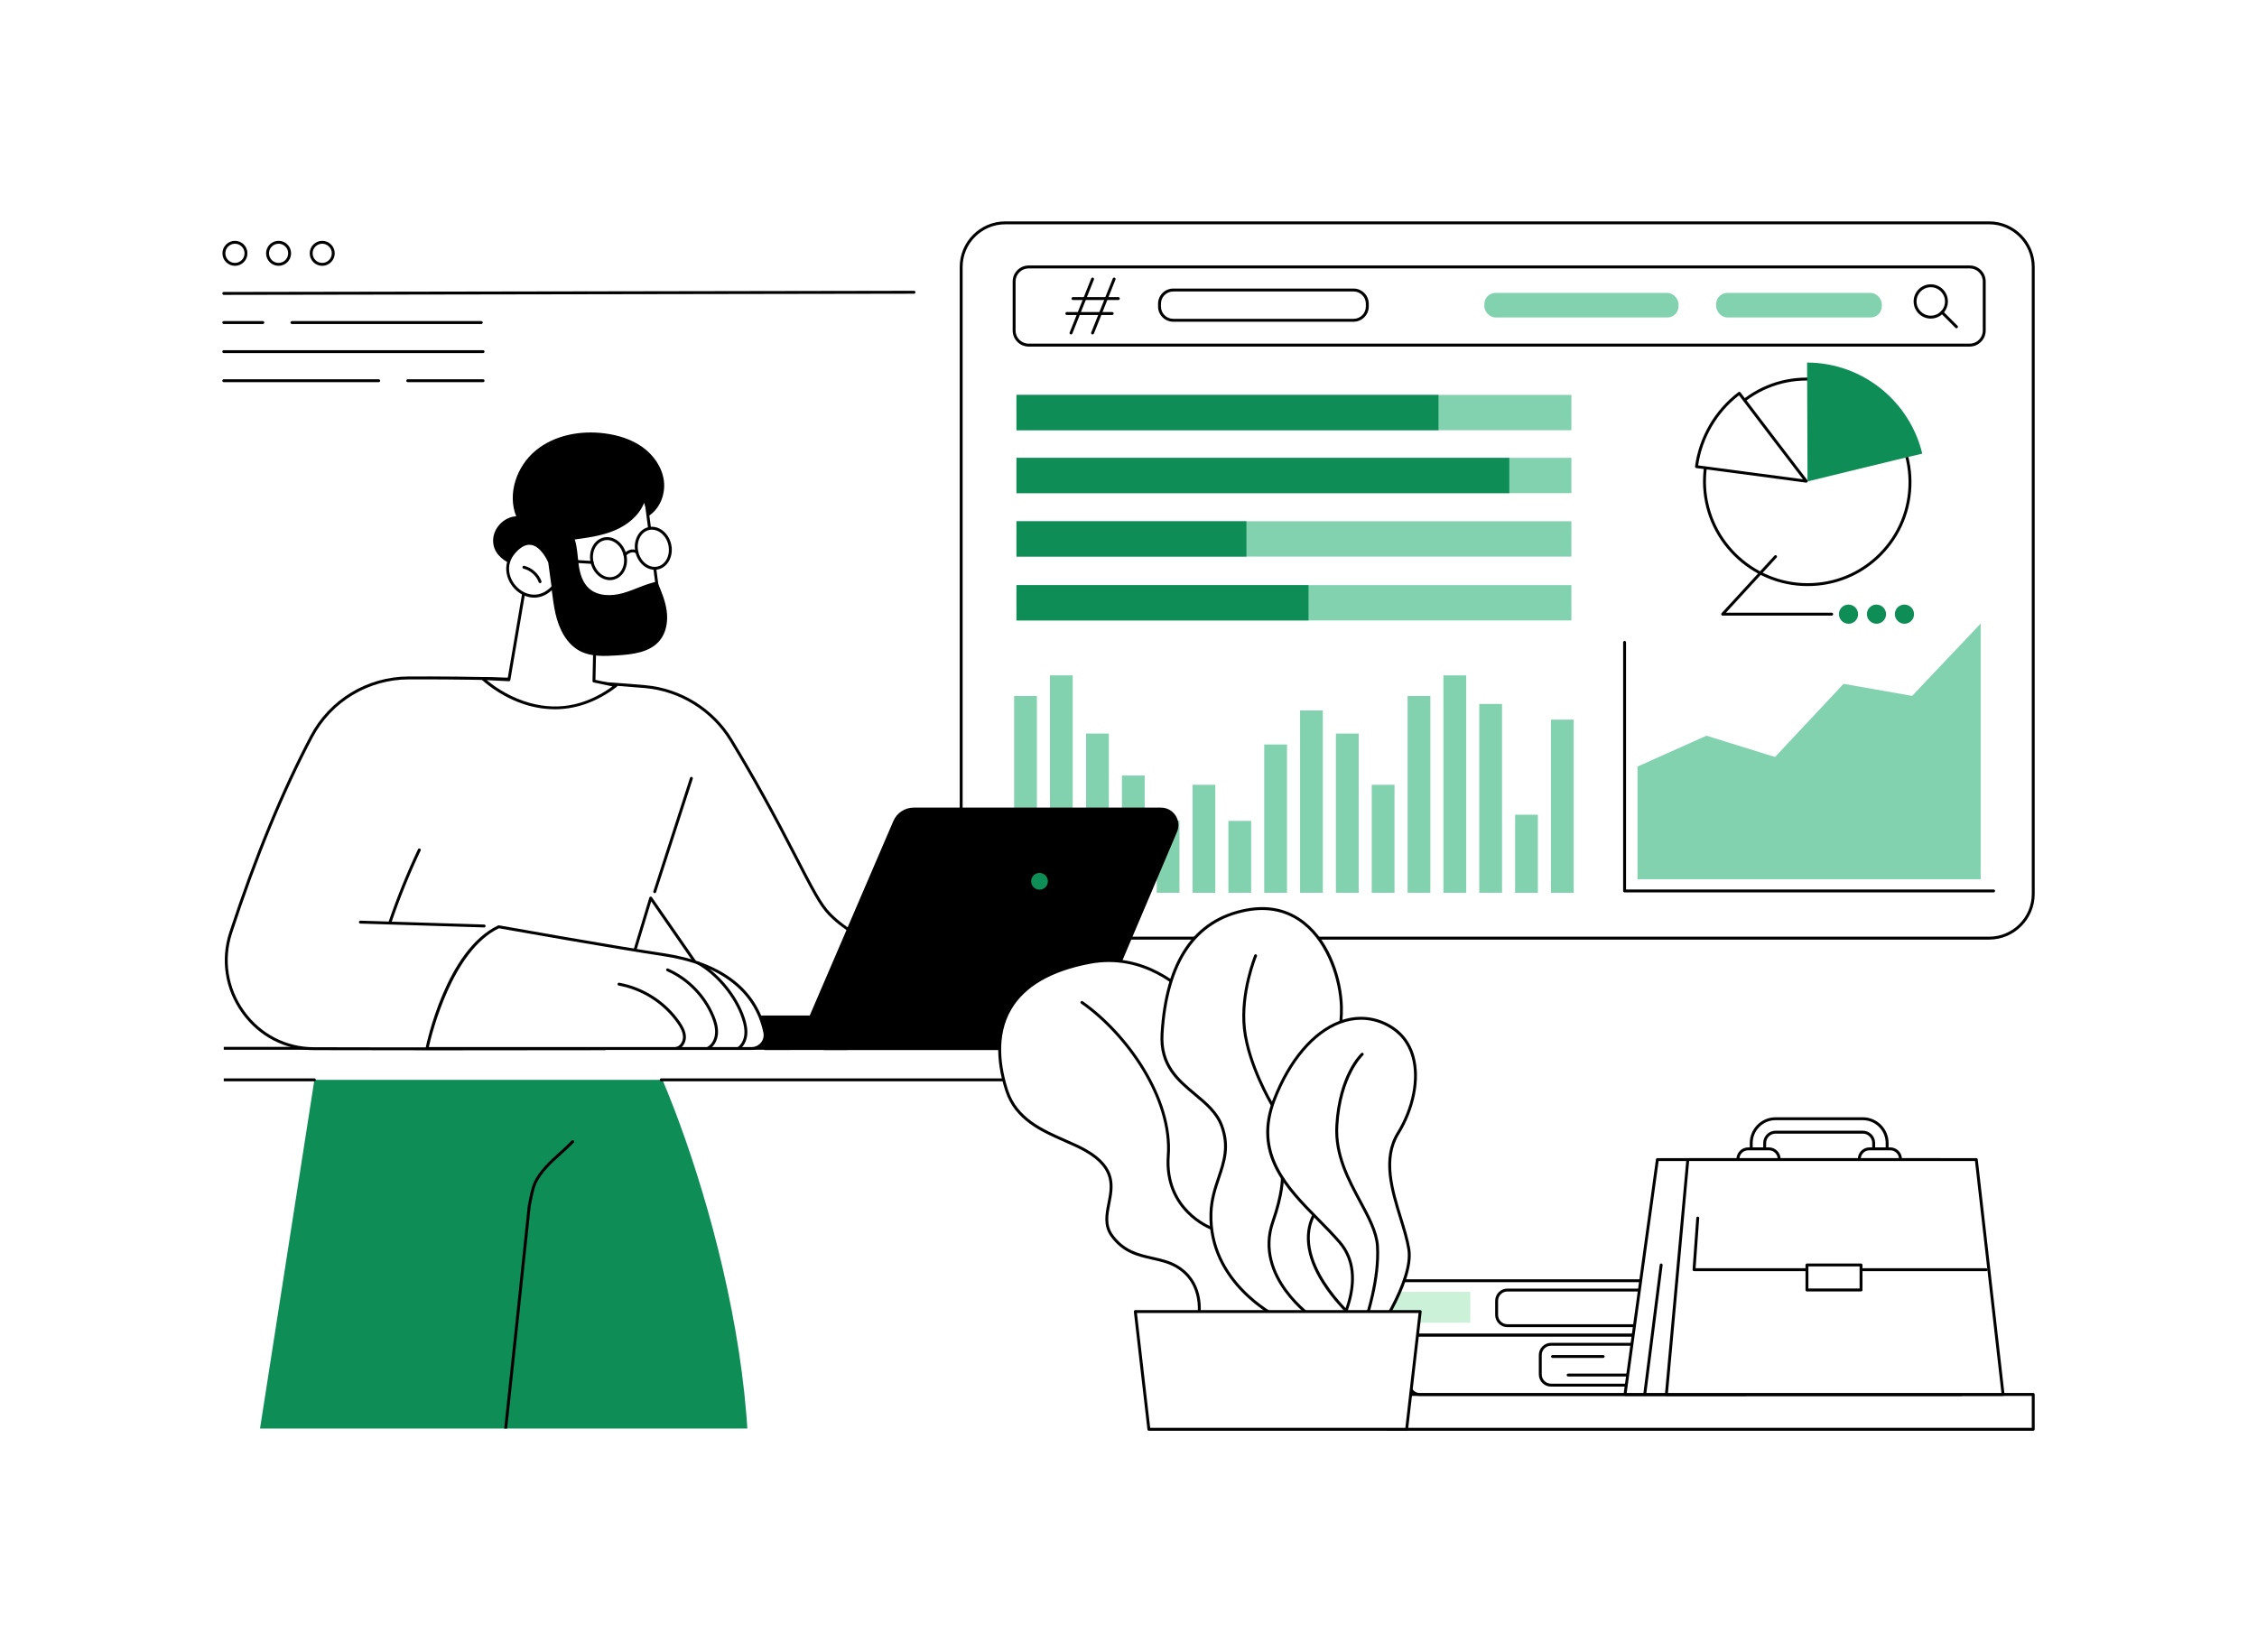 <?xml version="1.0" encoding="UTF-8"?><svg xmlns="http://www.w3.org/2000/svg" xmlns:xlink="http://www.w3.org/1999/xlink" viewBox="0 0 3415 2500"><defs><style>.cls-1{fill:none;}.cls-2{fill:#cbf2d8;}.cls-3{fill:#fff;}.cls-4{fill:#82d2b0;}.cls-5{fill:#0f8d57;}.cls-6{clip-path:url(#clippath);}</style><clipPath id="clippath"><rect id="SVGID" class="cls-1" x="338.58" y="475.21" width="1860.48" height="1686.48"/></clipPath></defs><g id="Background"><rect class="cls-3" width="3415" height="2500"/></g><g id="Illustration"><g id="SEO_analysis_software"><rect class="cls-3" x="1454.32" y="337.2" width="1622.11" height="1082.38" rx="66.78" ry="66.78"/><path d="M3009.65,1421.78h-1488.55c-38.04,0-68.98-30.94-68.98-68.98V403.98c0-38.04,30.94-68.98,68.98-68.98h1488.55c38.04,0,68.98,30.94,68.98,68.98v948.83c0,38.04-30.94,68.98-68.98,68.98ZM1521.1,339.4c-35.61,0-64.58,28.97-64.58,64.58v948.83c0,35.61,28.97,64.58,64.58,64.58h1488.55c35.61,0,64.58-28.97,64.58-64.58V403.98c0-35.61-28.97-64.58-64.58-64.58h-1488.55Z"/><polygon class="cls-4" points="2477.66 1330.45 2477.66 1159.94 2582.03 1113.24 2685.74 1145.48 2789.46 1034.79 2893.18 1053.01 2996.89 943.59 2996.89 1330.45 2477.66 1330.45"/><path d="M3016.45,1350.35h-558.34c-1.22,0-2.2-.98-2.2-2.2v-376.17c0-1.22.98-2.2,2.2-2.2s2.2.98,2.2,2.2v373.96h556.14c1.22,0,2.2.98,2.2,2.2s-.98,2.2-2.2,2.2Z"/><path class="cls-3" d="M2889.96,729.1c.33,85.9-69.01,155.54-154.88,155.55-85.87,0-155.75-69.63-156.08-155.53-.33-85.9,69.01-155.54,154.88-155.55,85.87,0,155.75,69.63,156.08,155.53Z"/><path d="M2735.08,886.85c-86.94,0-157.94-70.75-158.28-157.73-.16-42.15,16.1-81.77,45.78-111.57,29.67-29.78,69.2-46.19,111.3-46.19,86.94,0,157.94,70.75,158.28,157.73.16,42.15-16.1,81.77-45.78,111.57-29.67,29.78-69.2,46.19-111.3,46.19ZM2733.89,575.77h0c-40.93,0-79.35,15.94-108.18,44.89-28.85,28.96-44.65,67.48-44.5,108.45.33,84.55,69.36,153.34,153.87,153.34h0c40.93,0,79.35-15.94,108.18-44.89,28.85-28.96,44.65-67.48,44.5-108.45-.33-84.55-69.36-153.34-153.87-153.34Z"/><path class="cls-5" d="M2908.5,686.42c-18.91-78.84-89.83-137.56-174.27-137.79l.7,179.86s144.64-35.39,173.58-42.07Z"/><path class="cls-3" d="M2631.69,595.14c-36.03,27.1-58.92,67.43-64.77,110.94,40.71,5.44,166.09,22.01,166.09,22.01,0,0-84.7-110.67-101.31-132.96Z"/><path d="M2733,730.3c-.09,0-.19,0-.29-.02,0,0-125.38-16.57-166.09-22.01-.58-.08-1.1-.38-1.46-.85-.35-.46-.51-1.05-.43-1.63,5.99-44.58,29.91-85.54,65.63-112.41.47-.35,1.04-.51,1.64-.42.58.08,1.1.4,1.45.86,16.42,22.02,100.45,131.83,101.3,132.93.54.7.6,1.67.16,2.44-.4.69-1.13,1.1-1.9,1.1ZM2569.4,704.2c37.49,5.01,134.91,17.89,158.62,21.02-15.23-19.91-79.8-104.33-96.77-126.98-33.23,25.72-55.65,64.12-61.85,105.96Z"/><path class="cls-5" d="M2867.07,929.34c-.03-8.01,6.44-14.51,14.45-14.51,8.01,0,14.53,6.49,14.56,14.51.03,8.01-6.44,14.51-14.45,14.51-8.01,0-14.53-6.49-14.56-14.51Z"/><path class="cls-5" d="M2824.75,929.34c-.03-8.01,6.44-14.51,14.45-14.51,8.01,0,14.53,6.49,14.56,14.51.03,8.01-6.44,14.51-14.45,14.51-8.01,0-14.53-6.49-14.56-14.51Z"/><path class="cls-5" d="M2782.43,929.34c-.03-8.01,6.44-14.51,14.45-14.51,8.01,0,14.53,6.49,14.56,14.51.03,8.01-6.44,14.51-14.45,14.51-8.01,0-14.53-6.49-14.56-14.51Z"/><path d="M2606.49,931.55c-.87,0-1.66-.52-2.02-1.32-.35-.8-.2-1.73.4-2.37l80.02-87.11c.83-.9,2.22-.95,3.11-.13.89.82.95,2.21.13,3.11l-76.63,83.41h160c1.21,0,2.2.98,2.2,2.19s-.98,2.2-2.2,2.2h-165.01Z"/><rect class="cls-4" x="1750.18" y="1241.69" width="34.45" height="109.26"/><rect class="cls-4" x="1804.41" y="1187.51" width="34.45" height="163.44"/><rect class="cls-4" x="1858.64" y="1242.15" width="34.45" height="108.8"/><rect class="cls-4" x="1912.87" y="1126.56" width="34.45" height="224.39"/><rect class="cls-4" x="1643.32" y="1110.01" width="34.45" height="240.94"/><rect class="cls-4" x="1697.55" y="1173.53" width="34.45" height="177.42"/><rect class="cls-4" x="1967.1" y="1075.03" width="34.45" height="275.92"/><rect class="cls-4" x="2021.32" y="1110.01" width="34.45" height="240.94"/><rect class="cls-4" x="2075.55" y="1187.51" width="34.45" height="163.44"/><rect class="cls-4" x="2129.78" y="1053.15" width="34.45" height="297.8"/><rect class="cls-4" x="2184.01" y="1021.98" width="34.45" height="328.97"/><rect class="cls-4" x="1534.44" y="1053.15" width="34.45" height="297.8"/><rect class="cls-4" x="1588.67" y="1021.98" width="34.45" height="328.97"/><rect class="cls-4" x="2238.24" y="1065.22" width="34.45" height="285.73"/><rect class="cls-4" x="2292.47" y="1232.8" width="34.45" height="118.15"/><rect class="cls-4" x="2346.69" y="1088.94" width="34.45" height="262.01"/><rect class="cls-4" x="1537.97" y="692.78" width="839.65" height="53.47"/><rect class="cls-4" x="1537.97" y="788.77" width="839.65" height="53.47"/><rect class="cls-4" x="1537.97" y="885.37" width="839.65" height="53.47"/><rect class="cls-4" x="1537.97" y="597.55" width="839.65" height="53.47"/><rect class="cls-5" x="1537.97" y="692.78" width="745.73" height="53.47"/><rect class="cls-5" x="1537.97" y="788.77" width="347.98" height="53.47"/><rect class="cls-5" x="1537.97" y="885.37" width="441.9" height="53.47"/><rect class="cls-5" x="1537.97" y="597.55" width="638.56" height="53.47"/><rect class="cls-3" x="1534.44" y="403.93" width="1467.84" height="118.29" rx="22.01" ry="22.01"/><path d="M2980.28,524.42h-1423.83c-13.35,0-24.21-10.86-24.21-24.21v-74.27c0-13.35,10.86-24.21,24.21-24.21h1423.83c13.35,0,24.21,10.86,24.21,24.21v74.27c0,13.35-10.86,24.21-24.21,24.21ZM1556.45,406.13c-10.92,0-19.81,8.89-19.81,19.81v74.27c0,10.92,8.89,19.81,19.81,19.81h1423.83c10.92,0,19.81-8.89,19.81-19.81v-74.27c0-10.92-8.89-19.81-19.81-19.81h-1423.83Z"/><path d="M2921.39,482.07c-14.3,0-25.93-11.63-25.93-25.93s11.63-25.93,25.93-25.93,25.93,11.63,25.93,25.93-11.63,25.93-25.93,25.93ZM2921.39,434.62c-11.87,0-21.53,9.66-21.53,21.53s9.66,21.53,21.53,21.53,21.53-9.66,21.53-21.53-9.66-21.53-21.53-21.53Z"/><path d="M2960.29,496.7c-.56,0-1.13-.21-1.56-.64l-21.85-21.85c-.86-.86-.86-2.25,0-3.11s2.25-.86,3.11,0l21.85,21.85c.86.86.86,2.25,0,3.11-.43.43-.99.64-1.56.64Z"/><rect class="cls-4" x="2596.68" y="443.25" width="250.62" height="37.11" rx="16.85" ry="16.85"/><rect class="cls-4" x="2245.94" y="443.25" width="293.77" height="37.11" rx="16.85" ry="16.85"/><rect class="cls-3" x="1754.42" y="438.85" width="314.41" height="45.79" rx="20.8" ry="20.8"/><path d="M2048.03,486.83h-272.81c-12.68,0-23-10.32-23-23v-4.19c0-12.68,10.32-23,23-23h272.81c12.68,0,23,10.32,23,23v4.19c0,12.68-10.32,23-23,23ZM1775.22,441.05c-10.25,0-18.6,8.34-18.6,18.6v4.19c0,10.25,8.34,18.6,18.6,18.6h272.81c10.25,0,18.6-8.34,18.6-18.6v-4.19c0-10.25-8.34-18.6-18.6-18.6h-272.81Z"/><path d="M1692.11,453.96h-68.65c-1.22,0-2.2-.98-2.2-2.2s.98-2.2,2.2-2.2h68.65c1.22,0,2.2.98,2.2,2.2s-.98,2.2-2.2,2.2Z"/><path d="M1682.82,476.6h-68.65c-1.22,0-2.2-.98-2.2-2.2s.98-2.2,2.2-2.2h68.65c1.22,0,2.2.98,2.2,2.2s-.98,2.2-2.2,2.2Z"/><path d="M1620.52,506.09c-.27,0-.55-.05-.82-.16-1.13-.45-1.68-1.73-1.23-2.86l32.62-81.63c.45-1.13,1.73-1.68,2.86-1.23,1.13.45,1.68,1.73,1.23,2.86l-32.62,81.63c-.34.86-1.17,1.38-2.04,1.38Z"/><path d="M1653.14,506.09c-.27,0-.55-.05-.82-.16-1.13-.45-1.68-1.73-1.23-2.86l32.62-81.63c.45-1.13,1.73-1.68,2.86-1.23,1.13.45,1.68,1.73,1.23,2.86l-32.62,81.63c-.34.86-1.17,1.38-2.04,1.38Z"/><g class="cls-6"><path class="cls-5" d="M1122.89,2352.46c52.18-302.21-114.45-743.04-168-809.33-54.44-67.38-462.64-15.38-462.64-15.38l-128.55,824.71h759.2ZM768.07,2178.27c.98-3.33,27.74,68.63,24.83,80.64-2.71,11.16-31.98,55.27-39.96,63.38-1.48,1.5,9.37-124.41,15.13-144.02Z"/><path d="M747.8,2326.11c-.08,0-.16,0-.23-.01-1.21-.13-2.08-1.21-1.96-2.42,4.82-45.25,9.63-90.23,14.43-135.13,12.64-118.17,25.7-240.36,38.53-363.8.34-1.74.65-3.32.96-4.93,1.93-9.94,4.13-21.22,7.99-30.87,9.4-18.82,24.24-32.21,38.59-45.16,6.3-5.69,12.82-11.57,18.77-17.81.84-.88,2.23-.91,3.11-.08.88.84.91,2.23.08,3.11-6.06,6.36-12.64,12.3-19,18.05-14.69,13.26-28.57,25.79-37.53,43.7-3.63,9.1-5.78,20.16-7.68,29.91-.31,1.62-.62,3.21-.93,4.75-12.79,123.24-25.86,245.43-38.5,363.61-4.8,44.91-9.61,89.88-14.43,135.13-.12,1.13-1.07,1.97-2.19,1.97Z"/><path d="M805.89,2293.36c-.93,0-1.8-.6-2.1-1.53l-38.93-121.73c-.37-1.16.27-2.4,1.42-2.77,1.16-.37,2.4.27,2.77,1.42l38.93,121.73c.37,1.16-.27,2.4-1.42,2.77-.22.07-.45.11-.67.11Z"/><rect class="cls-3" x="301.08" y="1586.31" width="1652.17" height="47.71"/><path d="M475.68,1636.22h-174.6c-1.22,0-2.2-.98-2.2-2.2v-47.71c0-1.22.98-2.2,2.2-2.2h223.73c1.22,0,2.2.98,2.2,2.2s-.98,2.2-2.2,2.2h-221.53v43.31h172.4c1.22,0,2.2.98,2.2,2.2s-.98,2.2-2.2,2.2Z"/><path d="M1953.25,1636.22h-952.76c-1.22,0-2.2-.98-2.2-2.2s.98-2.2,2.2-2.2h950.56v-43.31h-928.34c-1.22,0-2.2-.98-2.2-2.2s.98-2.2,2.2-2.2h930.54c1.22,0,2.2.98,2.2,2.2v47.71c0,1.22-.98,2.2-2.2,2.2Z"/><path class="cls-3" d="M1261,1388.85c-15.5-14.29-23.16-26.5-53.61-85.88-33.73-65.78-63.11-120.01-100.86-182.49-28.05-46.42-76.51-76.75-130.54-81.5-132.23-11.63-269.57-13.49-357.89-13.13-61.54.25-118,34.29-146.77,88.7-51.82,98-93.08,207.88-122.23,296.7-28.04,85.43,35.38,175.21,125.29,175.58,137.7.56,441.25,0,441.25,0l68.92-227.92,106.86,154.35c31.91,46.1,66.23,73.44,66.23,73.44,0,0,106.35-.07,123.81-.11,9.23-29.6,21.95-62.91,39.7-98.14,9.85-19.54,20.08-37.34,30.22-53.43-24.89-5.83-59.84-18-90.4-46.16Z"/><path d="M649.62,1589.28c-65.39,0-129.62-.06-175.24-.25-43.15-.18-82.56-20.61-108.13-56.07-25.95-35.99-32.97-80.6-19.25-122.4,37.66-114.77,78.84-214.7,122.38-297.04,29.17-55.18,86.15-89.61,148.7-89.87,90.97-.37,226.97,1.61,358.09,13.14,54.46,4.79,103.89,35.65,132.23,82.55,34.21,56.62,63.45,109.53,100.94,182.63,30.34,59.16,37.79,71.12,53.14,85.27,23.84,21.97,53.92,37.33,89.4,45.64.69.16,1.27.65,1.53,1.31.27.66.21,1.41-.17,2.01-10.84,17.19-20.97,35.11-30.12,53.25-15.78,31.3-29.09,64.21-39.57,97.8-.29.92-1.13,1.54-2.1,1.55-17.46.04-123.82.11-123.82.11-.5,0-.98-.17-1.37-.48-.35-.28-34.94-28.08-66.67-73.91l-104.26-150.6-67.6,223.56c-.28.93-1.13,1.56-2.1,1.56-2.02,0-136.27.25-266.03.25ZM638.14,1028.01c-6.89,0-13.57.02-20.02.04-60.92.25-116.42,33.79-144.83,87.53-43.43,82.12-84.5,181.83-122.09,296.36-13.27,40.45-6.48,83.62,18.64,118.45,24.74,34.3,62.85,54.07,104.57,54.24,130.92.53,415.36.04,439.61,0l68.45-226.36c.25-.81.93-1.41,1.76-1.54.82-.13,1.67.23,2.15.92l106.86,154.35c29.1,42.03,60.54,68.65,65.2,72.5,9.42,0,100.99-.06,121.41-.11,10.47-33.29,23.71-65.89,39.36-96.93,8.75-17.36,18.4-34.51,28.7-51.02-34.94-8.64-64.66-24.09-88.4-45.96-15.85-14.61-23.43-26.74-54.08-86.5-37.44-73-66.64-125.83-100.79-182.36-27.62-45.71-75.78-75.78-128.85-80.44-121.65-10.69-247.52-13.16-337.66-13.16Z"/><path d="M990.66,1351.5c-.22,0-.45-.03-.68-.11-1.16-.37-1.79-1.61-1.42-2.77l55.48-171.53c.37-1.15,1.61-1.79,2.77-1.42,1.16.37,1.79,1.61,1.42,2.77l-55.48,171.53c-.3.93-1.16,1.52-2.09,1.52Z"/><path d="M732.51,1403.39h-.07l-187.22-5.85c-1.21-.04-2.17-1.05-2.13-2.27.04-1.21,1.03-2.17,2.27-2.13l187.22,5.85c1.21.04,2.17,1.05,2.13,2.27-.04,1.19-1.02,2.13-2.2,2.13Z"/><path d="M590.05,1397.85c-.23,0-.48-.04-.71-.12-1.15-.39-1.77-1.64-1.37-2.79,12.69-37.26,27.65-74.19,44.47-109.77.52-1.1,1.82-1.57,2.93-1.05,1.1.52,1.57,1.83,1.05,2.93-16.74,35.43-31.64,72.21-44.28,109.31-.31.92-1.17,1.49-2.08,1.49Z"/><path class="cls-3" d="M1247.31,1586.76h344.45s21.54-58.59-70.84-105.24c-54.71-27.63-194.8-51.08-194.8-51.08,0,0-62.23,67.81-78.81,156.32Z"/><path d="M1591.76,1588.96h-344.45c-.66,0-1.27-.29-1.69-.8-.42-.5-.59-1.17-.47-1.81,16.5-88.11,78.73-156.72,79.35-157.4.5-.55,1.25-.81,1.98-.68,1.4.23,141.04,23.82,195.43,51.29,93.05,46.99,72.13,107.36,71.91,107.96-.32.87-1.14,1.44-2.07,1.44ZM1249.98,1584.56h340.17c2.63-9.28,12.29-59.41-70.22-101.08-51.12-25.82-179.2-48.3-192.97-50.67-7.18,8.16-61.05,71.51-76.98,151.74Z"/><path d="M1461.06,1587.17c-.58,0-1.16-.23-1.59-.68-.84-.88-.81-2.27.07-3.11,5.45-5.22,5.33-14,2.39-19.97-3.7-7.52-11.19-12.15-16.83-14.7-6.19-2.8-13.1-4.63-19.78-6.39-11.64-3.07-23.68-6.25-32.69-14.72-9.26-8.72-13.63-22.4-11.13-34.87.24-1.19,1.4-1.97,2.59-1.73,1.19.24,1.96,1.4,1.73,2.59-2.21,11.01,1.65,23.1,9.83,30.8,8.19,7.71,19.17,10.61,30.8,13.68,6.86,1.81,13.95,3.68,20.47,6.64,9.02,4.09,15.57,9.88,18.96,16.76,4.25,8.64,2.86,19.2-3.3,25.1-.43.41-.97.61-1.52.61Z"/><path d="M1550.42,1583.63c-.3,0-.6-.06-.89-.19-1.11-.49-1.61-1.79-1.12-2.9,6.07-13.73-5.85-29.34-11.26-35.42-22.78-25.6-55.22-42.17-83.83-56.78-1.08-.55-1.51-1.88-.96-2.96.55-1.08,1.88-1.51,2.96-.96,28.96,14.79,61.78,31.56,85.12,57.78,12.63,14.19,17,28.82,12,40.12-.36.82-1.17,1.31-2.01,1.31Z"/><path d="M1611.9,1586.35h-552.56c-13.73,0-24.85-11.13-24.85-24.85s11.13-24.85,24.85-24.85h595.2l-42.64,49.7Z"/><path d="M1611.9,1586.29l-404.88-7.34,144.73-336.68c5.32-12.27,17.42-20.22,30.8-20.22h374c18.96,0,31.77,19.35,24.35,36.8l-128.29,301.99c-6.88,16.19-23.15,26.36-40.72,25.44Z"/><path class="cls-5" d="M1585.53,1333.56c0,7-5.68,12.68-12.68,12.68s-12.68-5.68-12.68-12.68,5.68-12.68,12.68-12.68,12.68,5.68,12.68,12.68Z"/><path class="cls-3" d="M754.58,1402.38s175.44,31.24,248.65,42.11c125.39,18.63,147.89,88.69,153.99,117.7,2.65,12.6-7.11,24.39-19.98,24.39h-491.13s29.69-147.08,108.48-184.21Z"/><path d="M1137.23,1588.79h-491.13c-.66,0-1.29-.3-1.7-.81-.42-.51-.59-1.18-.46-1.83,1.22-6.05,30.82-148.59,109.7-185.76.41-.2.88-.26,1.32-.18,1.76.31,176.25,31.36,248.59,42.1,88.27,13.11,142.15,54.41,155.82,119.42,1.39,6.6-.26,13.4-4.53,18.67-4.32,5.33-10.74,8.38-17.6,8.38ZM648.83,1584.38h488.4c5.53,0,10.7-2.46,14.19-6.76,3.43-4.23,4.76-9.69,3.65-14.98-13.26-63.05-65.87-103.15-152.16-115.97-70.08-10.41-235.85-39.84-248.02-42-70.67,33.96-101.58,159.85-106.06,179.72Z"/><path d="M1022.28,1588.79c-1.12,0-2.07-.84-2.19-1.98-.12-1.21.75-2.29,1.96-2.42,6.82-.7,11.38-8.36,11.36-15.07-.02-7.75-4.44-15.11-8.29-20.65-20.74-29.87-53.14-50.75-88.91-57.28-1.19-.22-1.99-1.36-1.77-2.56.22-1.19,1.36-2,2.56-1.77,36.91,6.74,70.35,28.28,91.74,59.1,4.21,6.07,9.05,14.19,9.08,23.15.03,8.6-5.82,18.49-15.31,19.47-.08,0-.15.01-.23.01Z"/><path d="M1070.63,1588.79c-.8,0-1.57-.44-1.96-1.19-.55-1.08-.13-2.41.95-2.96,6.82-3.5,11.53-11.36,12.3-20.5.61-7.29-1.04-15.36-5.18-25.38-12.64-30.58-37.26-55.78-67.53-69.15-1.11-.49-1.61-1.79-1.12-2.9.49-1.11,1.79-1.61,2.9-1.12,31.3,13.82,56.75,39.88,69.82,71.5,2.78,6.73,6.38,16.88,5.5,27.42-.89,10.65-6.51,19.87-14.67,24.05-.32.17-.67.24-1,.24Z"/><path d="M1117.14,1588.79c-.7,0-1.39-.33-1.81-.95-.69-1-.44-2.37.56-3.06,5.67-3.91,9.54-11.16,10.35-19.39.66-6.68-.4-13.85-3.43-23.28-10.49-32.67-38.61-66.93-68.36-83.3-1.06-.59-1.45-1.92-.87-2.99.58-1.06,1.92-1.45,2.99-.87,30.66,16.87,59.62,52.16,70.43,85.81,2,6.22,4.55,15.59,3.62,25.05-.95,9.64-5.41,17.87-12.23,22.58-.38.26-.82.39-1.25.39Z"/><path class="cls-3" d="M794.59,884.32l-24.55,144.27-39.79-1.91s94.85,92.29,201.65,10.83l-33.2-6.98,3.31-150.14-107.42,3.94Z"/><path d="M839.34,1073.21c-18.64,0-35.3-3.71-49.03-8.48-37.1-12.9-60.6-35.51-61.59-36.46-.66-.64-.85-1.62-.48-2.45.36-.84,1.2-1.38,2.12-1.32l37.84,1.82,24.22-142.35c.17-1.03,1.05-1.79,2.09-1.83l107.42-3.94c.66-.04,1.2.21,1.63.63.43.43.67,1.01.66,1.62l-3.27,148.32,31.41,6.61c.84.18,1.5.83,1.69,1.67.19.84-.13,1.71-.81,2.24-33.56,25.6-65.95,33.95-93.9,33.95ZM736.43,1029.19c8.59,7.16,28.57,22.11,55.48,31.43,46.96,16.28,92.27,8.89,134.76-21.96l-28.42-5.98c-1.04-.22-1.77-1.14-1.75-2.2l3.25-147.81-103.3,3.79-24.25,142.51c-.19,1.1-1.17,1.88-2.27,1.83l-33.51-1.61Z"/><path class="cls-3" d="M974.99,739.23l23.18,177.81s-113.94,41.59-122.26,5.1c-8.32-36.49-28.75-129.4-28.75-129.4l127.84-53.51Z"/><path d="M906.86,939.32c-9.37,0-17.6-1.29-23.53-4.51-5.14-2.8-8.36-6.89-9.56-12.17-8.23-36.08-28.55-128.49-28.76-129.42-.23-1.04.32-2.09,1.3-2.5l127.84-53.51c.63-.26,1.35-.22,1.95.12.6.34,1,.94,1.08,1.62l23.18,177.81c.13,1.02-.46,2-1.43,2.35-2.8,1.02-55.9,20.21-92.07,20.21ZM849.7,794.07c2.88,13.11,20.77,94.32,28.35,127.59.92,4.05,3.34,7.09,7.38,9.29,24.95,13.58,98.34-11.18,110.33-15.38l-22.58-173.19-123.48,51.69Z"/><path d="M746.1,818.05c-.05-18.67,16.3-35.89,34.96-36.79-13.75-34.3.85-75.86,29.32-99.42,28.47-23.56,67.92-30.8,104.57-26.05,20.32,2.64,40.54,8.85,57.2,20.79,16.66,11.94,29.47,30.05,32.28,50.35,2.8,20.3-5.57,42.45-22.75,53.63-2.38-6.52-4.76-13.03-7.14-19.55-7.64,19.32-25.17,33.4-44.3,41.51-19.14,8.1-40.01,11-60.59,13.82,4.01,12.44,4.18,25.73,5.99,38.67,1.82,12.94,5.75,26.37,15.4,35.18,13.43,12.26,34.19,12.18,51.69,7.24,17.5-4.94,33.79-13.92,51.64-17.38,6.15,14.41,12.37,29.04,14.42,44.57,2.05,15.53-.55,32.35-10.47,44.48-15,18.35-41.49,21.21-65.14,22.68-18.77,1.17-38.59,2.13-55.33-6.45-20.87-10.71-32.22-34.06-37.4-56.95-5.17-22.89-5.63-46.73-12.03-69.3-10.66-.41-21.32-.83-31.98-1.24-9.74-.38-15.73-.99-23.89-4.77-14.4-6.67-26.39-17.86-26.44-35.02Z"/><path class="cls-3" d="M831.67,850.54s-21.22-52.17-53.7-15.09c-32.49,37.08,22.67,93.02,58.8,52.59l-5.1-37.49Z"/><path d="M808.32,904.34c-10.02,0-19.54-4.24-26.93-10.78-15.64-13.83-22.72-39.41-5.07-59.56,9.38-10.71,18.9-15.34,28.27-13.76,18.19,3.06,28.69,28.4,29.12,29.47.07.17.12.35.14.53l5.1,37.49c.09.64-.11,1.28-.54,1.76-9.43,10.55-20.01,14.84-30.1,14.84ZM801.05,824.34c-6.92,0-14.11,4.21-21.42,12.56-15.95,18.2-9.72,40.63,4.68,53.37,13.03,11.53,33.49,14.98,50.15-2.95l-4.92-36.18c-1.09-2.54-10.78-24.05-25.68-26.55-.93-.16-1.87-.23-2.81-.23Z"/><path d="M817.16,882.37c-.89,0-1.73-.54-2.06-1.43-3.75-10.02-12.54-17.86-22.93-20.44-1.18-.29-1.9-1.49-1.6-2.67.29-1.18,1.47-1.89,2.67-1.6,11.77,2.93,21.73,11.81,25.99,23.17.43,1.14-.15,2.4-1.29,2.83-.25.09-.51.14-.77.14Z"/><path d="M922.81,877.85c-13.07,0-25.46-10.79-29.05-26.3-1.96-8.46-1.04-17.07,2.58-24.24,3.69-7.31,9.73-12.26,17.01-13.94,14.89-3.44,30.29,8.09,34.37,25.69,1.96,8.46,1.04,17.07-2.58,24.24-3.69,7.31-9.73,12.26-17.01,13.94-1.77.41-3.55.61-5.32.61ZM918.7,817.17c-1.45,0-2.9.16-4.35.5-5.99,1.38-10.98,5.52-14.08,11.63-3.16,6.25-3.95,13.8-2.22,21.26,3.52,15.24,16.57,25.29,29.09,22.4,5.99-1.38,10.98-5.52,14.08-11.63,3.16-6.25,3.95-13.8,2.22-21.26-3.12-13.48-13.68-22.89-24.73-22.89Z"/><path class="cls-3" d="M1013.34,823.89c3.81,16.45-4.23,32.36-17.94,35.53-13.72,3.17-27.92-7.59-31.73-24.04-3.81-16.45,4.23-32.36,17.95-35.53,13.72-3.17,27.92,7.59,31.73,24.04Z"/><path d="M990.57,862.18c-13.07,0-25.46-10.79-29.05-26.3-1.96-8.46-1.04-17.06,2.58-24.23,3.69-7.31,9.73-12.26,17.01-13.94,7.29-1.68,14.88.11,21.4,5.05,6.4,4.85,11.01,12.18,12.96,20.64,4.07,17.61-4.72,34.73-19.59,38.18-1.77.41-3.55.61-5.32.61ZM986.49,801.49c-1.47,0-2.93.17-4.38.5-5.99,1.38-10.98,5.51-14.08,11.63-3.16,6.25-3.95,13.8-2.22,21.26,3.52,15.24,16.58,25.29,29.09,22.4,12.51-2.9,19.82-17.65,16.3-32.89-1.72-7.46-5.75-13.89-11.33-18.12-4.14-3.14-8.77-4.77-13.38-4.77Z"/><path d="M945.58,841.76c-.5,0-1-.17-1.41-.51-.93-.77-1.06-2.16-.29-3.09,3.27-3.96,11.85-10.02,20.91-4.68,1.05.62,1.39,1.97.78,3.02-.62,1.04-1.96,1.39-3.02.78-8.06-4.76-14.99,3.35-15.28,3.69-.44.52-1.06.79-1.69.79Z"/><path d="M895.91,853.26s-.09,0-.14,0l-64.23-3.97c-1.21-.08-2.14-1.12-2.06-2.33.07-1.21,1.14-2.13,2.33-2.06l64.23,3.97c1.21.08,2.14,1.12,2.06,2.33-.07,1.17-1.04,2.07-2.19,2.07Z"/></g><rect class="cls-3" x="2099.25" y="2110.05" width="977.17" height="52.75"/><path d="M3076.42,2165h-977.17c-1.22,0-2.2-.98-2.2-2.2v-52.75c0-1.22.98-2.2,2.2-2.2h977.17c1.22,0,2.2.98,2.2,2.2v52.75c0,1.22-.98,2.2-2.2,2.2ZM2101.45,2160.6h972.77v-48.35h-972.77v48.35Z"/><path class="cls-3" d="M2147.88,2020.09h493.59v89.96h-493.59c-8.19,0-14.84-6.65-14.84-14.84v-60.28c0-8.19,6.65-14.84,14.84-14.84Z"/><path d="M2641.47,2112.25h-493.59c-9.4,0-17.04-7.64-17.04-17.04v-60.28c0-9.4,7.64-17.04,17.04-17.04h493.59c1.22,0,2.2.98,2.2,2.2v89.96c0,1.22-.98,2.2-2.2,2.2ZM2147.87,2022.29c-6.97,0-12.64,5.67-12.64,12.64v60.28c0,6.97,5.67,12.64,12.64,12.64h491.39v-85.56h-491.39Z"/><path d="M2641.47,2098.18h-294.67c-10.17,0-18.45-8.28-18.45-18.45v-29.32c0-10.17,8.28-18.45,18.45-18.45h294.67c1.22,0,2.2.98,2.2,2.2s-.98,2.2-2.2,2.2h-294.67c-7.75,0-14.05,6.3-14.05,14.05v29.32c0,7.75,6.3,14.05,14.05,14.05h294.67c1.22,0,2.2.98,2.2,2.2s-.98,2.2-2.2,2.2Z"/><path d="M2425.66,2054.85h-76.55c-1.22,0-2.2-.98-2.2-2.2s.98-2.2,2.2-2.2h76.55c1.22,0,2.2.98,2.2,2.2s-.98,2.2-2.2,2.2Z"/><path d="M2480.73,2082.88h-108.01c-1.22,0-2.2-.98-2.2-2.2s.98-2.2,2.2-2.2h108.01c1.22,0,2.2.98,2.2,2.2s-.98,2.2-2.2,2.2Z"/><path class="cls-3" d="M2081.85,1938h493.59v82.08h-493.59c-8.19,0-14.84-6.65-14.84-14.84v-52.4c0-8.19,6.65-14.84,14.84-14.84Z"/><path d="M2575.44,2022.29h-493.59c-9.4,0-17.04-7.65-17.04-17.05v-52.4c0-9.4,7.64-17.04,17.04-17.04h493.59c1.22,0,2.2.98,2.2,2.2v82.08c0,1.22-.98,2.2-2.2,2.2ZM2081.85,1940.2c-6.97,0-12.64,5.67-12.64,12.64v52.4c0,6.97,5.67,12.64,12.64,12.64h491.39v-77.68h-491.39Z"/><path d="M2575.44,2008.22h-294.67c-10.17,0-18.45-8.28-18.45-18.46v-21.43c0-10.17,8.28-18.45,18.45-18.45h294.67c1.22,0,2.2.98,2.2,2.2s-.98,2.2-2.2,2.2h-294.67c-7.75,0-14.05,6.3-14.05,14.05v21.43c0,7.75,6.3,14.05,14.05,14.05h294.67c1.22,0,2.2.98,2.2,2.2s-.98,2.2-2.2,2.2Z"/><rect class="cls-2" x="2083.94" y="1954.77" width="140.78" height="46.7"/><path class="cls-3" d="M2835.01,1763.36v-33.7c0-9.09-7.39-16.49-16.49-16.49h-131.95c-9.09,0-16.49,7.39-16.49,16.49v33.7h-20.35v-33.7c0-20.31,16.52-36.83,36.83-36.83h131.95c20.31,0,36.83,16.52,36.83,36.83v33.7h-20.35Z"/><path d="M2855.35,1765.56h-20.35c-1.22,0-2.2-.98-2.2-2.2v-33.7c0-7.88-6.41-14.28-14.28-14.28h-131.95c-7.88,0-14.28,6.41-14.28,14.28v33.7c0,1.22-.98,2.2-2.2,2.2h-20.34c-1.22,0-2.2-.98-2.2-2.2v-33.7c0-21.52,17.51-39.03,39.03-39.03h131.95c21.52,0,39.03,17.51,39.03,39.03v33.7c0,1.22-.98,2.2-2.2,2.2ZM2837.21,1761.16h15.95v-31.5c0-19.1-15.53-34.63-34.63-34.63h-131.95c-19.09,0-34.63,15.53-34.63,34.63v31.5h15.94v-31.5c0-10.3,8.38-18.69,18.69-18.69h131.95c10.3,0,18.69,8.38,18.69,18.69v31.5Z"/><rect class="cls-3" x="2813.22" y="1738.42" width="62.35" height="40.04" rx="15.46" ry="15.46" transform="translate(5688.8 3516.88) rotate(180)"/><path d="M2860.11,1780.66h-31.42c-9.74,0-17.66-7.92-17.66-17.66v-9.11c0-9.74,7.92-17.67,17.66-17.67h31.42c9.74,0,17.66,7.92,17.66,17.67v9.11c0,9.74-7.92,17.66-17.66,17.66ZM2828.69,1740.62c-7.31,0-13.26,5.95-13.26,13.27v9.11c0,7.31,5.95,13.26,13.26,13.26h31.42c7.31,0,13.26-5.95,13.26-13.26v-9.11c0-7.31-5.95-13.27-13.26-13.27h-31.42Z"/><rect class="cls-3" x="2629.61" y="1738.42" width="62.35" height="40.04" rx="15.46" ry="15.46" transform="translate(5321.58 3516.88) rotate(180)"/><path d="M2676.5,1780.66h-31.42c-9.74,0-17.66-7.92-17.66-17.66v-9.11c0-9.74,7.92-17.67,17.66-17.67h31.42c9.74,0,17.67,7.92,17.67,17.67v9.11c0,9.74-7.92,17.66-17.67,17.66ZM2645.08,1740.62c-7.31,0-13.26,5.95-13.26,13.27v9.11c0,7.31,5.95,13.26,13.26,13.26h31.42c7.31,0,13.27-5.95,13.27-13.26v-9.11c0-7.31-5.95-13.27-13.27-13.27h-31.42Z"/><polygon class="cls-3" points="2458.75 2110.05 2968.19 2110.05 2935.75 1754.7 2507.73 1754.7 2458.75 2110.05"/><path d="M2968.19,2112.25h-509.44c-.64,0-1.24-.28-1.66-.75-.42-.48-.61-1.12-.52-1.75l48.98-355.35c.15-1.09,1.08-1.9,2.18-1.9h428.02c1.14,0,2.09.87,2.19,2l32.45,355.35c.06.61-.15,1.23-.57,1.68-.42.46-1.01.72-1.62.72ZM2461.28,2107.85h504.5l-32.04-350.95h-424.09l-48.37,350.95Z"/><path d="M2488.59,2112.25c-.09,0-.18,0-.28-.02-1.21-.15-2.06-1.26-1.91-2.46l24.89-195.94c.15-1.21,1.25-2.03,2.46-1.91,1.21.15,2.06,1.26,1.91,2.46l-24.89,195.94c-.14,1.11-1.09,1.92-2.18,1.92Z"/><polygon class="cls-3" points="2521.34 2110.05 3030.78 2110.05 2990.3 1754.7 2553.78 1754.7 2521.34 2110.05"/><path d="M3030.78,2112.25h-509.44c-.62,0-1.21-.26-1.62-.72-.42-.46-.62-1.07-.57-1.68l32.45-355.35c.1-1.13,1.06-2,2.19-2h436.51c1.12,0,2.06.84,2.19,1.95l40.48,355.35c.07.62-.13,1.25-.54,1.72-.42.47-1.01.74-1.64.74ZM2523.75,2107.85h504.56l-39.98-350.95h-432.54l-32.04,350.95Z"/><path d="M3005.5,1923.48h-442.31c-.61,0-1.19-.25-1.61-.7-.41-.45-.63-1.05-.58-1.66l5.61-78.07c.09-1.21,1.14-2.12,2.35-2.04,1.21.09,2.13,1.14,2.04,2.35l-5.44,75.71h439.95c1.22,0,2.2.98,2.2,2.2s-.98,2.2-2.2,2.2Z"/><rect class="cls-3" x="2734.06" y="1914.11" width="81.82" height="37.86" transform="translate(5549.94 3866.08) rotate(180)"/><path d="M2815.88,1954.17h-81.82c-1.22,0-2.2-.98-2.2-2.2v-37.86c0-1.22.98-2.2,2.2-2.2h81.82c1.22,0,2.2.98,2.2,2.2v37.86c0,1.22-.98,2.2-2.2,2.2ZM2736.26,1949.77h77.42v-33.46h-77.42v33.46Z"/><path d="M397.67,490.27h-59.1c-1.22,0-2.2-.98-2.2-2.2s.98-2.2,2.2-2.2h59.1c1.22,0,2.2.98,2.2,2.2s-.98,2.2-2.2,2.2Z"/><path d="M728.23,490.27h-286.49c-1.22,0-2.2-.98-2.2-2.2s.98-2.2,2.2-2.2h286.49c1.22,0,2.2.98,2.2,2.2s-.98,2.2-2.2,2.2Z"/><path d="M730.93,534.29h-392.36c-1.22,0-2.2-.98-2.2-2.2s.98-2.2,2.2-2.2h392.36c1.22,0,2.2.98,2.2,2.2s-.98,2.2-2.2,2.2Z"/><path d="M338.58,446.2c-1.21,0-2.2-.98-2.2-2.2,0-1.22.98-2.2,2.2-2.21l1044.37-1.77h0c1.21,0,2.2.98,2.2,2.2,0,1.22-.98,2.2-2.2,2.21l-1044.37,1.77h0Z"/><path d="M572.95,578.3h-234.37c-1.22,0-2.2-.98-2.2-2.2s.98-2.2,2.2-2.2h234.37c1.22,0,2.2.98,2.2,2.2s-.98,2.2-2.2,2.2Z"/><path d="M730.93,578.3h-113.97c-1.22,0-2.2-.98-2.2-2.2s.98-2.2,2.2-2.2h113.97c1.22,0,2.2.98,2.2,2.2s-.98,2.2-2.2,2.2Z"/><circle class="cls-3" cx="355.49" cy="383.32" r="16.71" transform="translate(-166.93 363.64) rotate(-45)"/><path d="M355.49,402.24c-10.43,0-18.91-8.48-18.91-18.91s8.48-18.91,18.91-18.91,18.91,8.48,18.91,18.91-8.48,18.91-18.91,18.91ZM355.49,368.81c-8,0-14.51,6.51-14.51,14.51s6.51,14.51,14.51,14.51,14.51-6.51,14.51-14.51-6.51-14.51-14.51-14.51Z"/><circle class="cls-3" cx="421.51" cy="383.32" r="16.71" transform="translate(-76.79 107.1) rotate(-13.28)"/><path d="M421.51,402.24c-10.43,0-18.91-8.48-18.91-18.91s8.48-18.91,18.91-18.91,18.91,8.48,18.91,18.91-8.48,18.91-18.91,18.91ZM421.51,368.81c-8,0-14.51,6.51-14.51,14.51s6.51,14.51,14.51,14.51,14.51-6.51,14.51-14.51-6.51-14.51-14.51-14.51Z"/><circle class="cls-3" cx="487.54" cy="383.32" r="16.71" transform="translate(-128.25 457.01) rotate(-45)"/><path d="M487.54,402.24c-10.43,0-18.91-8.48-18.91-18.91s8.48-18.91,18.91-18.91,18.91,8.48,18.91,18.91-8.48,18.91-18.91,18.91ZM487.54,368.81c-8,0-14.51,6.51-14.51,14.51s6.51,14.51,14.51,14.51,14.51-6.51,14.51-14.51-6.51-14.51-14.51-14.51Z"/><path class="cls-3" d="M1969,1995.95s-126.43-53.96-97.14-127.97c29.29-74.01,81.72-112.55,46.26-152.64-35.46-40.09-94.05-84.8-81.72-127.97,12.33-43.17-76.07-152.46-188.1-131.06-137.22,26.21-151.1,114.1-124.89,194.27,18.71,57.23,82.36,68.86,120.26,90.97,74.01,43.17,10.79,89.43,38.55,127.97,27.75,38.55,66.55,28.92,97.14,46.26,46.26,26.21,33.92,80.18,33.92,80.18h155.73Z"/><path d="M1969,1998.15h-155.73c-.67,0-1.3-.31-1.72-.83-.42-.52-.57-1.21-.43-1.86.12-.52,11.39-52.7-32.86-77.77-10.8-6.12-22.55-8.77-34.98-11.57-21.96-4.95-44.67-10.06-62.85-35.31-11.54-16.03-8.08-33.51-4.73-50.42,5.03-25.39,10.23-51.64-33.14-76.94-9.37-5.47-20.33-10.29-31.94-15.39-35.14-15.44-74.97-32.95-89.3-76.8-16.17-49.46-14.35-93.18,5.26-126.42,20.97-35.54,61.78-59.33,121.3-70.7,83.76-15.99,142.32,39.68,158.27,57.13,25.12,27.47,37.82,57.58,32.36,76.69-9.38,32.82,24.11,66.9,56.49,99.87,8.86,9.02,17.23,17.54,24.76,26.05,24.74,27.97,8.82,54.75-13.21,91.82-10.77,18.12-22.97,38.65-32.64,63.09-28.17,71.16,94.71,124.61,95.95,125.14.96.41,1.5,1.44,1.29,2.47-.21,1.03-1.11,1.76-2.16,1.76ZM1815.9,1993.75h143.26c-11.51-5.71-32.23-16.97-51.1-32.32-37.38-30.42-50.61-63.01-38.24-94.26,9.8-24.76,22.1-45.45,32.95-63.71,21.87-36.79,36.31-61.1,13.7-86.66-7.45-8.42-15.78-16.9-24.6-25.88-33.27-33.86-67.67-68.87-57.59-104.16,4.97-17.4-7.64-46.54-31.37-72.51-15.56-17.02-72.69-71.36-154.2-55.78-58.22,11.12-98.04,34.21-118.34,68.61-23.94,40.58-15.86,89.19-4.87,122.82,13.73,41.98,52.59,59.06,86.89,74.14,11.73,5.15,22.8,10.02,32.39,15.61,46.08,26.88,40.32,55.95,35.24,81.6-3.31,16.72-6.44,32.52,3.98,46.99,17.2,23.89,39.09,28.82,60.25,33.59,12.2,2.75,24.82,5.59,36.19,12.03,41.15,23.32,37.21,68.43,35.46,79.89Z"/><path class="cls-3" d="M1990.59,1833.55c72.67-119.5-39.69-137.65,16.49-211.12,16.16-21.13,23.44-71.4,22.57-99.31-2.06-65.79-44.92-164.79-143.91-145.96-85.24,16.21-121.55,88.82-127.46,187.08-4.75,78.94,71.95,88.4,90.45,139.79,18.5,51.39-14.71,79.59-16.45,131.57-3.6,107.93,102.28,158.3,102.28,158.3h113.07s-101.05-87.99-57.05-160.35Z"/><path d="M2047.63,1996.1h-113.07c-.33,0-.65-.07-.95-.21-1.07-.51-107.13-52.24-103.53-160.36.7-21.05,6.41-38.03,11.93-54.45,7.97-23.72,15.51-46.13,4.64-76.3-7.14-19.84-23.18-33.23-40.16-47.41-26.23-21.9-53.35-44.55-50.42-93.26,6.65-110.43,50.13-174.06,129.24-189.11,34.37-6.54,64.46.31,89.44,20.33,40.19,32.23,55.87,88.94,57.08,127.72.89,28.44-6.62,79.26-23.02,100.71-24.88,32.54-15.63,53.97-4.91,78.78,13.41,31.06,28.62,66.26-11.45,132.14-42.55,69.96,55.62,156.68,56.61,157.55.69.6.94,1.57.62,2.43s-1.14,1.43-2.06,1.43ZM1935.08,1991.7h106.93c-8.07-7.69-26.32-26.2-41.26-49.66-26.34-41.37-30.5-79.29-12.05-109.64,38.88-63.94,24.16-98.03,11.17-128.11-10.8-25-21-48.61,5.45-83.2,15.78-20.64,22.99-70.12,22.12-97.9-1.28-40.83-18.91-95.14-55.43-124.43-23.93-19.18-52.81-25.72-85.86-19.44-76.88,14.62-119.16,76.88-125.67,185.05-2.8,46.49,23.46,68.42,48.85,89.62,17.45,14.57,33.93,28.33,41.48,49.3,11.38,31.62,3.61,54.73-4.61,79.2-5.42,16.12-11.02,32.78-11.7,53.19-3.39,101.72,93.25,152.33,100.59,156.02Z"/><path class="cls-3" d="M2069.99,2037.84s69.9-96.11,61.67-147.5c-8.22-51.39-49.34-121.81-16.45-175.26,32.89-53.45,43.17-133.63-16.45-164.46-59.62-30.84-131.57,12.33-170.63,113.07-39.06,100.73,45.23,154.18,98.68,215.86,53.45,61.67-18.5,158.3-18.5,158.3,0,0,59.62-2.06,61.67,0Z"/><path d="M2008.32,2040.04c-.82,0-1.57-.45-1.95-1.18-.39-.75-.32-1.66.18-2.33.71-.95,70.27-95.93,18.6-155.54-9.92-11.44-21.15-22.86-32.02-33.89-48.84-49.62-99.34-100.92-67.05-184.2,23.13-59.64,59.67-102.66,100.27-118.02,24.97-9.45,50.36-8.13,73.43,3.8,20.58,10.65,34.18,27.44,40.42,49.92,9.46,34.04.6,79.13-23.11,117.66-23.09,37.52-8.56,84.65,4.26,126.22,5.21,16.91,10.14,32.88,12.48,47.53,8.27,51.7-59.19,145.19-62.07,149.14-.38.52-.97.85-1.61.9-.47.03-.93-.08-1.32-.32-3.63-1.02-33.69-.6-60.45.32-.03,0-.05,0-.08,0ZM2068.95,2039.75h0ZM2068.44,2039.4s0,0,0,0c0,0,0,0,0,0ZM2059.33,1543.05c-10.4,0-20.95,1.98-31.42,5.94-39.43,14.92-75.04,57.02-97.72,115.5-31.26,80.63,18.23,130.9,66.09,179.52,10.91,11.09,22.19,22.55,32.2,34.1,48.05,55.44-3.43,138.99-15.85,157.39,39.16-1.28,51.96-.78,56.39-.09,7.79-10.99,67.97-97.79,60.46-144.71-2.3-14.35-7.18-30.17-12.34-46.93-13.1-42.47-27.94-90.61-3.8-129.83,23.09-37.52,31.76-81.27,22.62-114.17-5.9-21.25-18.75-37.12-38.2-47.18-12.27-6.34-25.23-9.53-38.43-9.53Z"/><path d="M2067.29,1996.4c-.24,0-.48-.04-.72-.12-1.15-.4-1.76-1.65-1.36-2.8.2-.57,19.8-58.06,16.79-107.73-1.26-20.84-13.24-43.15-25.93-66.76-17.92-33.38-38.24-71.2-35.53-116.35,4.61-76.84,37.72-107.77,39.13-109.05.9-.81,2.29-.75,3.11.15.82.9.75,2.29-.14,3.11-.33.3-33.21,31.18-37.7,106.06-2.63,43.9,17.37,81.14,35.02,114,12.92,24.05,25.12,46.77,26.44,68.58,3.06,50.56-16.82,108.85-17.02,109.43-.31.91-1.17,1.48-2.08,1.48Z"/><path d="M1987.39,1996.91c-.42,0-.85-.12-1.23-.38-.92-.62-92.07-63.26-62.31-148.52,14.7-42.11,14.23-64.68,14.22-64.91-.03-1.21.92-2.23,2.13-2.27,1.25-.03,2.23.92,2.27,2.13.03.94.55,23.5-14.46,66.49-28.66,82.08,59.72,142.81,60.61,143.42,1.01.68,1.27,2.05.6,3.05-.43.63-1.12.97-1.83.97Z"/><path d="M1831.86,1860.25c-.26,0-.52-.05-.77-.14-.72-.27-71.81-27.75-65.61-111.41,6.36-85.82-62.07-182.58-129.67-230.05-1-.7-1.24-2.07-.54-3.06.7-1,2.07-1.24,3.06-.54,68.6,48.16,138.01,146.54,131.53,233.98-5.95,80.29,62.07,106.7,62.76,106.96,1.14.43,1.72,1.69,1.29,2.83-.33.89-1.17,1.43-2.06,1.43Z"/><polygon class="cls-3" points="1717.81 1984.63 1738.33 2162.8 2128.36 2162.8 2148.88 1984.63 1717.81 1984.63"/><path d="M2128.36,2165h-390.03c-1.12,0-2.06-.84-2.19-1.95l-20.52-178.17c-.07-.62.12-1.25.54-1.72.42-.47,1.01-.74,1.64-.74h431.07c.63,0,1.23.27,1.64.74.42.47.62,1.09.54,1.72l-20.52,178.17c-.13,1.11-1.07,1.95-2.19,1.95ZM1740.3,2160.6h386.1l20.02-173.77h-426.13l20.02,173.77Z"/><path class="cls-3" d="M1899.81,1446.17s-23.05,55.31-16.9,110.63c6.15,55.31,41.41,114.21,41.41,114.21l-24.51-224.83Z"/><path d="M1924.32,1673.21c-.75,0-1.48-.38-1.89-1.07-.35-.59-35.58-59.94-41.71-115.09-6.14-55.24,16.83-111.16,17.06-111.72.47-1.12,1.76-1.65,2.88-1.18,1.12.47,1.65,1.76,1.18,2.88-.23.55-22.75,55.45-16.74,109.54,6.02,54.21,40.76,112.73,41.11,113.32.62,1.04.28,2.39-.76,3.02-.35.21-.74.31-1.13.31Z"/></g></g></svg>